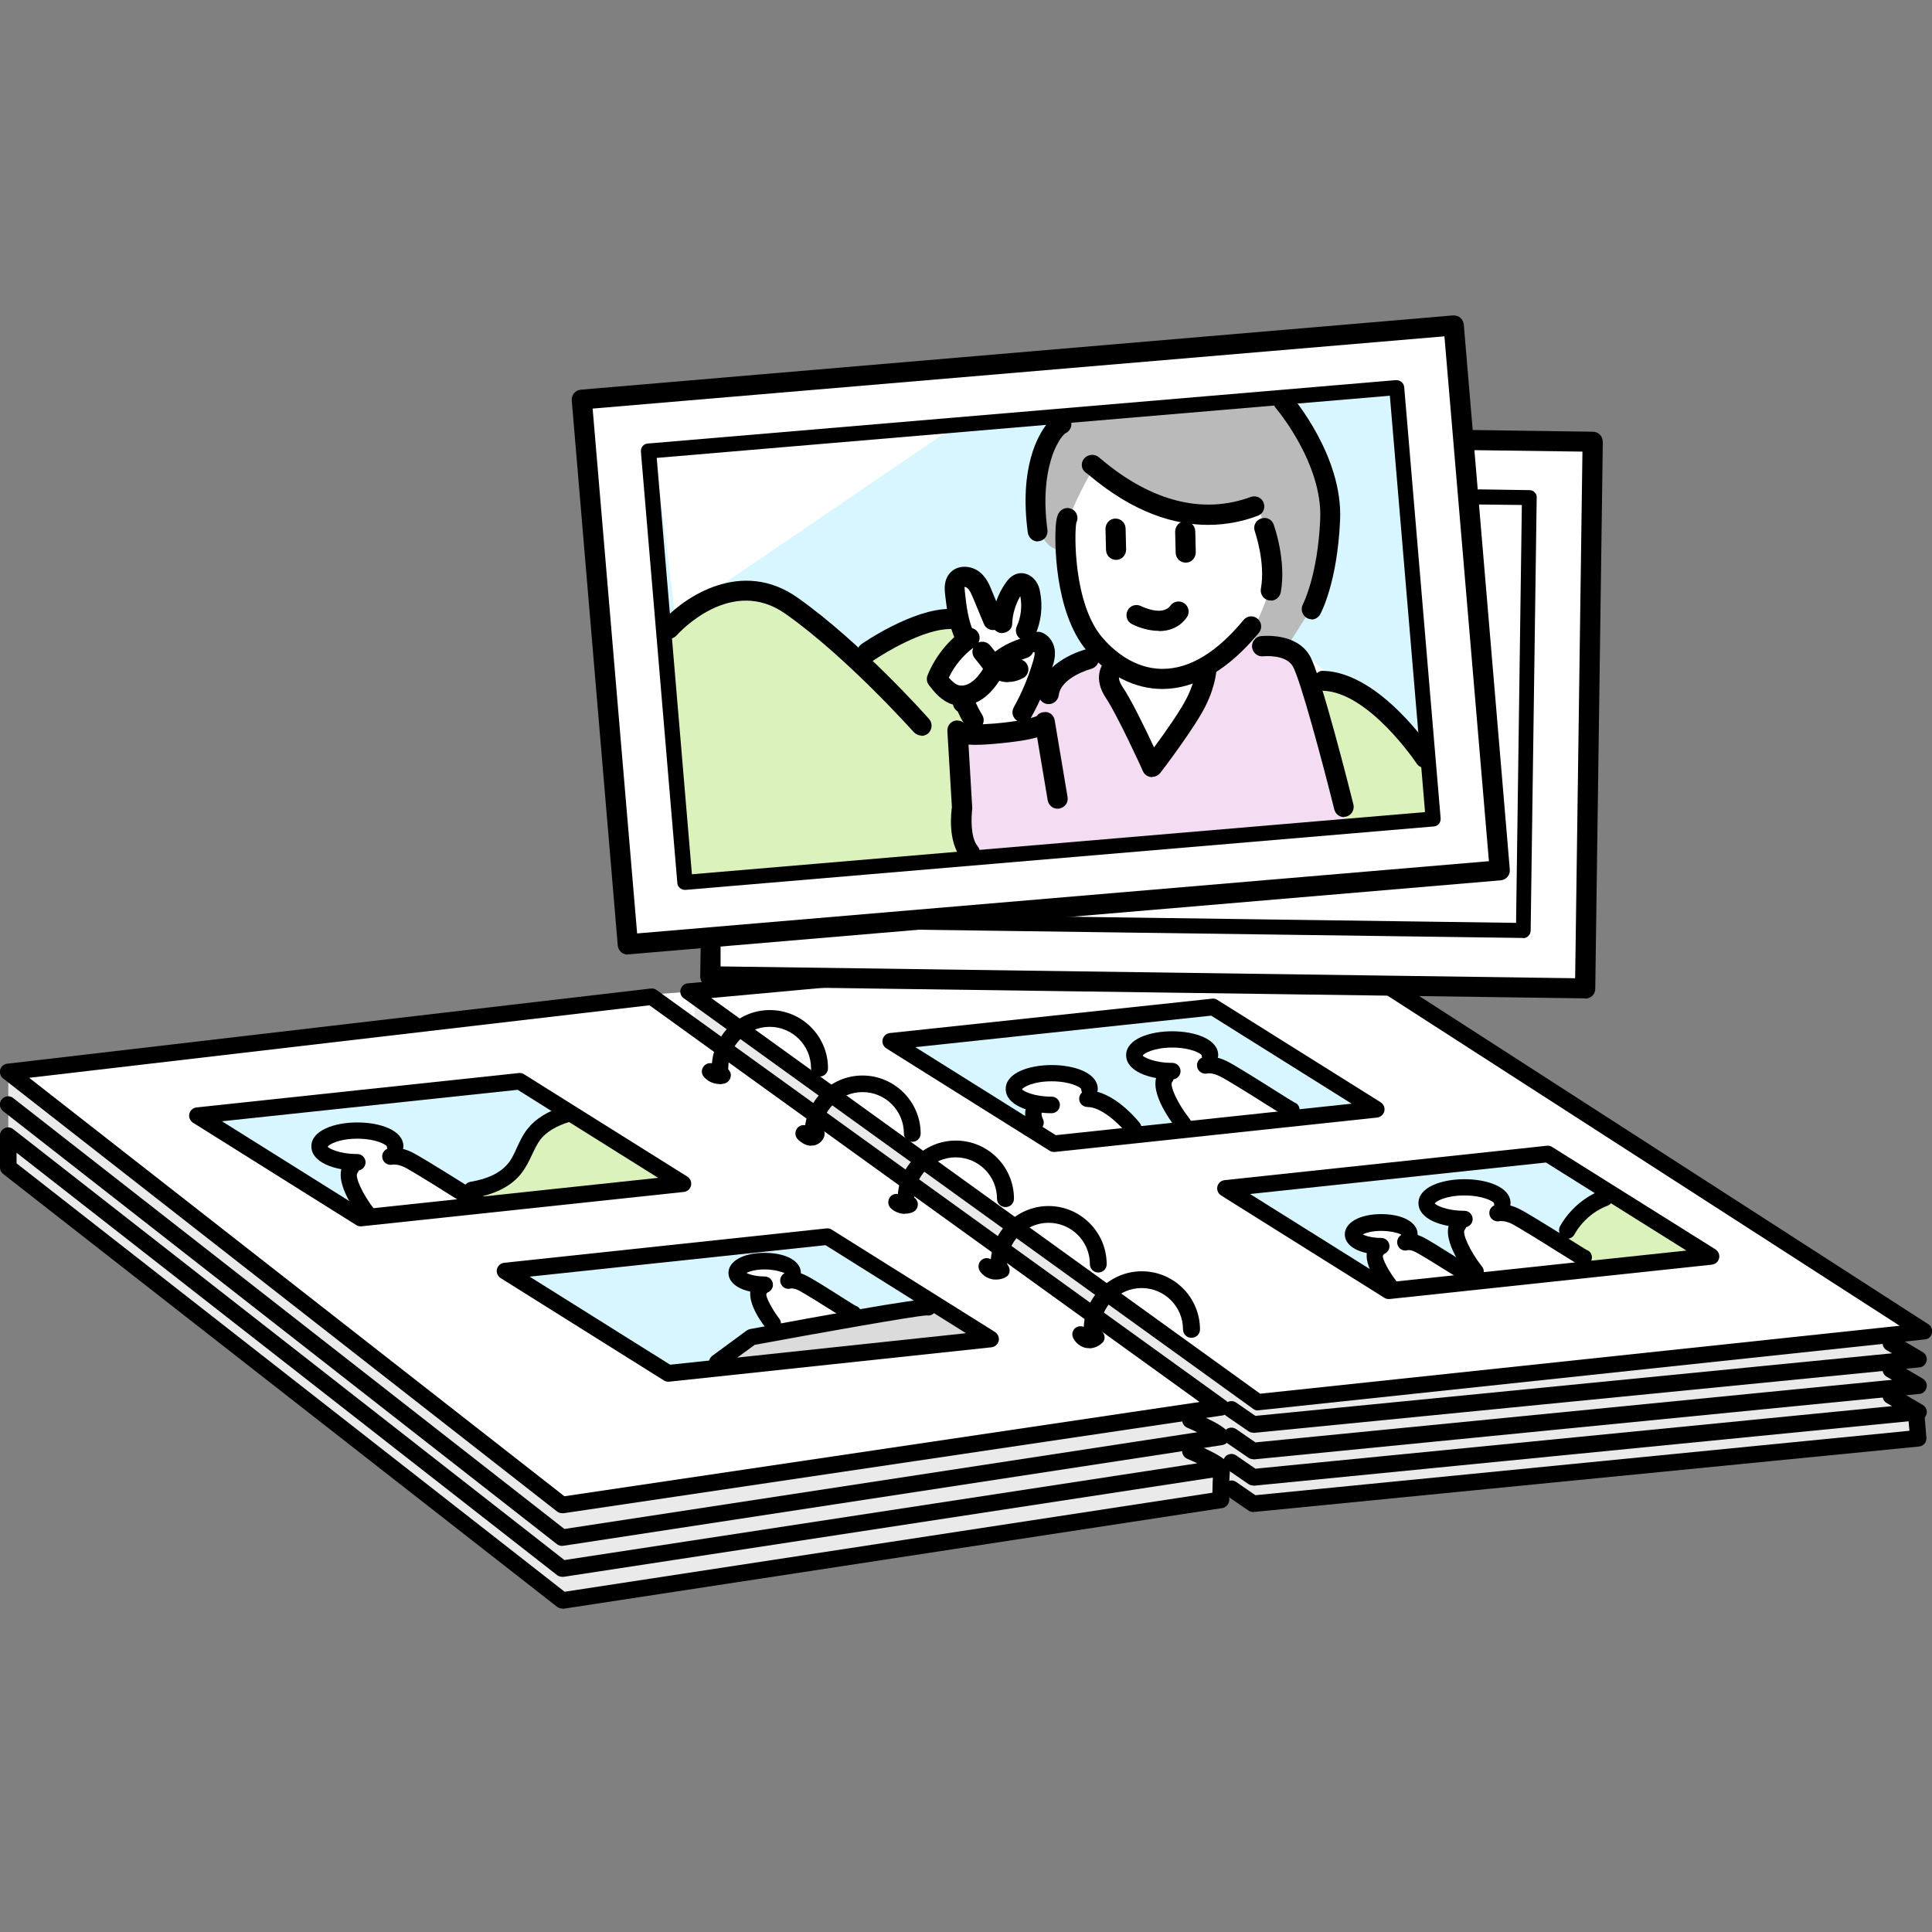 <svg width="98" height="98" viewBox="0 0 98 98" fill="none" xmlns="http://www.w3.org/2000/svg">
<rect x="0" y="0" width="98" height="98" fill="#808080" stroke="none"/>
<g clip-path="url(#clip0_3176_25724)">
<path d="M28.744 81.539L0.303 59.263L0.649 54.545L33.193 50.436L35.46 50.268L66.43 47.378L97.232 67.564L96.015 67.911L96.97 68.877L96.183 69.308L97.064 70.275L96.183 70.527L97.232 71.757L97.148 73.333L63.639 76.38L62.159 75.508L61.896 76.296L28.744 81.539Z" fill="white"/>
<path d="M66 56.73C66.126 56.688 69.411 56.257 69.411 56.257L61.55 50.898L45.703 52.926L52.357 57.382V56.089C52.357 56.089 51.318 55.27 51.622 54.839C51.926 54.408 53.217 54.534 53.994 54.408C54.771 54.282 55.337 55.406 55.337 55.406C55.337 55.406 56.46 56.226 56.586 56.31C56.712 56.394 57.971 57.476 57.971 57.476L60.259 57.045C60.259 57.045 59.567 56.005 59.399 55.574C59.231 55.144 59.315 54.366 59.315 54.366C59.315 54.366 58.276 54.24 57.929 53.757C57.583 53.273 57.583 52.979 58.664 52.716C59.745 52.454 61.256 52.716 61.256 53.021C61.256 53.326 61.519 53.925 61.519 53.925L65.192 56.005L66.01 56.741L66 56.73Z" fill="#D7F6FF"/>
<path d="M70.147 65.294L62.549 60.324L78.48 58.506L81.46 60.629C81.46 60.629 80.6 60.849 80.212 61.364C79.823 61.879 79.519 63.045 79.519 63.045L76.58 61.364C76.58 61.364 76.108 60.282 75.625 60.198C75.142 60.114 73.852 59.893 73.337 60.156C72.823 60.419 72.257 60.713 72.435 61.059C72.613 61.406 73.988 61.837 73.988 61.837L73.904 62.835L74.251 64.222L71.658 63.182C71.658 63.182 71.616 61.974 70.882 61.837C70.147 61.7 68.94 61.879 68.856 62.268C68.772 62.657 69.717 63.308 69.717 63.308L70.147 65.294Z" fill="#D7F6FF"/>
<path d="M28.587 56.404C28.587 56.404 27.947 56.657 27.328 57.298C26.709 57.939 26.593 58.695 26.048 59.273C25.502 59.851 23.781 60.492 23.781 60.492C23.781 60.492 20.958 58.863 20.905 58.863C20.853 58.863 20.286 58.38 19.94 57.97C19.593 57.56 18.565 57.277 18.24 57.235C17.914 57.193 17.316 57.161 16.865 57.466C16.414 57.77 16.193 58.264 16.518 58.527C16.844 58.79 17.799 59.032 17.799 59.032C17.799 59.032 18.009 60.135 18.03 60.229C18.051 60.324 18.208 61.543 18.208 61.543L10.925 57.066C10.925 57.066 10.746 56.583 11.229 56.468C11.712 56.352 26.499 54.86 26.499 54.86L28.587 56.394V56.404Z" fill="#D7F6FF"/>
<path d="M47.195 66.166L42 62.583L26.342 64.59L33.583 69.35L36.553 69.266L37.949 67.995L39.303 67.343C39.303 67.343 38.558 66.072 38.558 65.725C38.558 65.378 37.991 65.242 37.907 65.116C37.823 64.99 37.34 64.506 37.729 64.107C38.117 63.708 39.208 63.76 39.733 63.981C40.258 64.201 39.995 64.937 39.995 64.937L41.475 65.725L43.48 66.818L47.184 66.166H47.195Z" fill="#D7F6FF"/>
<path d="M81.774 60.671C81.68 60.671 80.221 61.501 79.917 61.858C79.612 62.215 79.602 63.087 79.518 63.035C79.434 62.983 80.651 64.023 80.557 64.086C80.462 64.149 86.056 63.508 86.056 63.508L82.971 60.912L81.785 60.671H81.774Z" fill="#DBF2BD"/>
<path d="M29.006 56.342C29.006 56.342 27.915 56.289 27.327 57.298C26.739 58.306 26.435 59.221 25.816 59.704C25.197 60.187 23.717 60.229 23.717 60.229C23.717 60.229 23.843 61.144 24.462 61.186C25.081 61.228 34.411 59.967 34.411 59.967L29.006 56.342Z" fill="#DBF2BD"/>
<path d="M47.194 66.166C47.194 66.166 38.431 67.753 38.337 67.816C38.242 67.879 36.815 68.961 36.815 68.961C36.815 68.961 36.783 69.455 37.214 69.361C37.644 69.266 49.724 67.774 49.724 67.774L47.194 66.156V66.166Z" fill="#DBDBDB"/>
<path d="M0.42 54.377V59.242L28.42 81.193C28.42 81.193 61.625 76.328 61.478 76.328C61.331 76.328 61.867 75.35 61.867 75.35L63.619 76.328L97.36 73.07L97.161 71.809L96.384 70.737L97.014 70.538L96.426 69.371L97.056 69.077L96.332 68.247L97.161 67.659L64.008 71.116L35.231 50.278V51.834L61.436 71.158L60.754 71.694L28.472 76.075L0.42 54.377Z" fill="#EAEAEA"/>
<path d="M28.524 76.758C28.43 76.758 28.335 76.727 28.262 76.674L0.157 54.702C0.021 54.597 -0.032 54.419 0.01 54.261C0.052 54.093 0.199 53.977 0.367 53.956L33.006 50.142C33.111 50.131 33.216 50.152 33.3 50.215L62.181 71.042C62.318 71.137 62.38 71.315 62.349 71.483C62.318 71.651 62.171 71.778 62.003 71.799L28.587 76.758C28.587 76.758 28.545 76.758 28.524 76.758ZM1.479 54.671L28.629 75.897L60.848 71.116L32.943 50.993L1.49 54.671H1.479Z" fill="black"/>
<path d="M28.524 78.418C28.43 78.418 28.335 78.387 28.262 78.335L0.157 56.362C-0.022 56.215 -0.064 55.953 0.083 55.774C0.23 55.585 0.493 55.553 0.671 55.7L28.629 77.557L60.732 72.65C60.565 72.566 60.386 72.492 60.218 72.418C60.008 72.324 59.903 72.082 59.998 71.862C60.092 71.651 60.334 71.546 60.554 71.641C62.223 72.356 62.296 72.618 62.338 72.776C62.37 72.891 62.349 73.017 62.286 73.112C62.223 73.217 62.118 73.28 62.002 73.301L28.587 78.408C28.587 78.408 28.545 78.408 28.524 78.408V78.418Z" fill="black"/>
<path d="M28.524 79.984C28.43 79.984 28.335 79.953 28.262 79.9L0.157 57.939C-0.022 57.792 -0.064 57.529 0.083 57.35C0.23 57.161 0.493 57.13 0.671 57.277L28.629 79.133L60.732 74.226C60.565 74.142 60.386 74.068 60.218 73.995C60.008 73.9 59.903 73.659 59.998 73.438C60.092 73.228 60.334 73.123 60.554 73.217C62.223 73.932 62.296 74.194 62.338 74.352C62.37 74.468 62.349 74.594 62.286 74.688C62.223 74.793 62.118 74.856 62.002 74.877L28.587 79.984C28.587 79.984 28.545 79.984 28.524 79.984Z" fill="black"/>
<path d="M28.525 81.592C28.43 81.592 28.336 81.56 28.262 81.508L0.157 59.546C0.052 59.462 0 59.347 0 59.21V57.77C0 57.539 0.189 57.35 0.42 57.35C0.651 57.35 0.84 57.539 0.84 57.77V59.011L28.64 80.741L61.499 75.718C61.499 75.392 61.52 74.972 61.541 74.604C61.562 74.373 61.772 74.215 61.992 74.215C62.223 74.226 62.402 74.436 62.381 74.667C62.349 75.193 62.328 75.844 62.349 75.981C62.37 76.096 62.349 76.222 62.276 76.317C62.213 76.412 62.108 76.485 62.003 76.496L28.588 81.602C28.588 81.602 28.546 81.602 28.525 81.602V81.592Z" fill="black"/>
<path d="M63.806 71.546C63.722 71.546 63.628 71.515 63.565 71.462L34.684 50.636C34.537 50.531 34.474 50.352 34.526 50.184C34.579 50.016 34.715 49.89 34.893 49.879L66.357 47C66.451 47 66.546 47.011 66.619 47.063L97.82 67.175C97.967 67.27 98.04 67.448 97.998 67.627C97.956 67.806 97.809 67.932 97.631 67.942L63.848 71.536C63.848 71.536 63.817 71.536 63.806 71.536V71.546ZM36.079 50.625L63.922 70.695L96.361 67.249L66.283 47.862L36.079 50.625Z" fill="black"/>
<path d="M53.46 58.432C53.376 58.432 53.303 58.411 53.24 58.37L44.959 53.179C44.813 53.084 44.729 52.905 44.771 52.727C44.813 52.548 44.959 52.422 45.138 52.401L61.489 50.657C61.573 50.646 61.678 50.667 61.751 50.72L70.031 55.911C70.178 56.005 70.262 56.184 70.22 56.362C70.178 56.541 70.031 56.667 69.853 56.688L53.502 58.432C53.502 58.432 53.471 58.432 53.46 58.432ZM46.429 53.116L53.555 57.581L68.562 55.984L61.436 51.518L46.439 53.116H46.429Z" fill="black"/>
<path d="M18.292 62.205C18.208 62.205 18.135 62.184 18.072 62.142L9.792 56.951C9.645 56.856 9.561 56.678 9.603 56.499C9.645 56.321 9.792 56.194 9.97 56.173L26.321 54.429C26.415 54.419 26.51 54.44 26.583 54.492L34.864 59.683C35.01 59.778 35.094 59.956 35.052 60.135C35.01 60.313 34.864 60.44 34.685 60.461L18.334 62.205C18.334 62.205 18.303 62.205 18.292 62.205ZM11.261 56.877L18.387 61.343L33.384 59.746L26.258 55.28L11.25 56.877H11.261Z" fill="black"/>
<path d="M70.441 65.893C70.357 65.893 70.283 65.872 70.22 65.83L61.94 60.639C61.793 60.545 61.709 60.366 61.751 60.187C61.793 60.009 61.94 59.883 62.118 59.862L78.469 58.117C78.564 58.107 78.658 58.128 78.731 58.18L87.012 63.371C87.159 63.466 87.243 63.645 87.201 63.823C87.159 64.002 87.012 64.128 86.834 64.149L70.483 65.893C70.483 65.893 70.451 65.893 70.441 65.893ZM63.409 60.566L70.535 65.031L85.543 63.434L78.417 58.968L63.409 60.566Z" fill="black"/>
<path d="M53.354 56.468C52.189 56.468 51.014 56.047 51.014 55.238C51.014 53.62 55.684 53.62 55.684 55.238C55.684 55.469 55.495 55.658 55.264 55.658C55.033 55.658 54.844 55.469 54.844 55.238C54.802 55.144 54.278 54.849 53.343 54.849C52.41 54.849 51.895 55.144 51.843 55.259C51.895 55.333 52.41 55.627 53.343 55.627C53.574 55.627 53.763 55.816 53.763 56.047C53.763 56.278 53.574 56.468 53.343 56.468H53.354Z" fill="black"/>
<path d="M59.463 54.755C58.298 54.755 57.123 54.334 57.123 53.525C57.123 51.907 61.793 51.907 61.793 53.525C61.793 53.757 61.604 53.946 61.373 53.946C61.142 53.946 60.954 53.757 60.954 53.525C60.912 53.431 60.387 53.137 59.463 53.137C58.54 53.137 58.015 53.431 57.963 53.546C58.015 53.62 58.529 53.914 59.463 53.914C59.694 53.914 59.883 54.103 59.883 54.334C59.883 54.566 59.694 54.755 59.463 54.755Z" fill="black"/>
<path d="M60.009 57.413C59.883 57.413 59.757 57.361 59.684 57.256C59.317 56.793 58.162 55.196 58.792 54.377C58.928 54.198 59.201 54.156 59.38 54.303C59.569 54.44 59.6 54.702 59.453 54.891C59.327 55.059 59.705 55.942 60.335 56.741C60.482 56.919 60.45 57.182 60.261 57.329C60.188 57.392 60.093 57.424 59.999 57.424L60.009 57.413Z" fill="black"/>
<path d="M65.478 56.72C65.478 56.72 65.383 56.72 65.341 56.699C65.257 56.667 65.215 56.646 64.25 56.037C63.421 55.511 62.161 54.723 61.836 54.576C61.458 54.398 61.259 54.45 61.248 54.45C61.028 54.503 60.797 54.377 60.734 54.156C60.671 53.935 60.786 53.715 60.996 53.641C61.08 53.609 61.521 53.494 62.193 53.809C62.529 53.967 63.526 54.587 64.691 55.322C65.173 55.627 65.561 55.869 65.656 55.921C65.876 55.995 65.971 56.226 65.897 56.447C65.845 56.625 65.666 56.73 65.488 56.73L65.478 56.72Z" fill="black"/>
<path d="M18.133 59.378C16.968 59.378 15.793 58.958 15.793 58.149C15.793 56.531 20.463 56.531 20.463 58.149C20.463 58.38 20.274 58.569 20.043 58.569C19.812 58.569 19.624 58.38 19.624 58.149C19.582 58.054 19.057 57.76 18.123 57.76C17.189 57.76 16.674 58.054 16.622 58.17C16.674 58.243 17.189 58.538 18.123 58.538C18.354 58.538 18.543 58.727 18.543 58.958C18.543 59.189 18.354 59.378 18.123 59.378H18.133Z" fill="black"/>
<path d="M18.679 62.037C18.553 62.037 18.427 61.984 18.354 61.879C17.986 61.417 16.843 59.82 17.462 59C17.598 58.821 17.86 58.779 18.049 58.926C18.228 59.063 18.27 59.326 18.123 59.515C17.997 59.683 18.375 60.566 19.004 61.364C19.151 61.543 19.12 61.806 18.931 61.953C18.858 62.016 18.763 62.047 18.669 62.047L18.679 62.037Z" fill="black"/>
<path d="M24.148 61.343C24.148 61.343 24.053 61.343 24.011 61.322C23.927 61.291 23.885 61.27 22.909 60.66C22.08 60.135 20.821 59.357 20.506 59.2C20.139 59.032 19.929 59.074 19.918 59.074C19.698 59.126 19.467 59 19.404 58.779C19.341 58.559 19.456 58.338 19.666 58.264C19.75 58.233 20.191 58.117 20.863 58.433C21.198 58.59 22.195 59.21 23.36 59.935C23.854 60.24 24.242 60.492 24.326 60.534C24.546 60.608 24.641 60.839 24.567 61.059C24.515 61.238 24.336 61.343 24.158 61.343H24.148Z" fill="black"/>
<path d="M74.291 62.257C73.127 62.257 71.951 61.837 71.951 61.028C71.951 59.41 76.621 59.41 76.621 61.028C76.621 61.259 76.432 61.448 76.202 61.448C75.971 61.448 75.782 61.259 75.782 61.028C75.74 60.933 75.215 60.639 74.281 60.639C73.347 60.639 72.833 60.933 72.78 61.049C72.833 61.123 73.347 61.417 74.281 61.417C74.512 61.417 74.701 61.606 74.701 61.837C74.701 62.068 74.512 62.257 74.281 62.257H74.291Z" fill="black"/>
<path d="M74.847 64.916C74.721 64.916 74.595 64.863 74.522 64.758C74.154 64.296 73 62.699 73.63 61.879C73.766 61.7 74.039 61.658 74.218 61.806C74.406 61.942 74.438 62.205 74.291 62.394C74.165 62.562 74.543 63.445 75.172 64.243C75.32 64.422 75.288 64.685 75.099 64.832C75.026 64.895 74.931 64.926 74.837 64.926L74.847 64.916Z" fill="black"/>
<path d="M80.306 64.212C80.306 64.212 80.211 64.212 80.169 64.191C80.085 64.159 80.043 64.138 79.067 63.529C78.238 63.004 76.979 62.226 76.664 62.068C76.297 61.9 76.087 61.942 76.076 61.942C75.856 61.995 75.625 61.869 75.562 61.648C75.499 61.427 75.615 61.207 75.825 61.133C75.908 61.102 76.349 60.986 77.021 61.301C77.357 61.459 78.354 62.079 79.519 62.804C80.012 63.108 80.4 63.361 80.484 63.403C80.704 63.476 80.799 63.708 80.725 63.928C80.673 64.107 80.495 64.212 80.316 64.212H80.306Z" fill="black"/>
<path d="M70.062 63.634C68.971 63.634 68.215 63.214 68.215 62.615C68.215 62.016 68.971 61.585 70.062 61.585C71.153 61.585 71.909 62.005 71.909 62.615C71.909 62.846 71.72 63.035 71.489 63.035C71.258 63.035 71.069 62.846 71.069 62.615C71.027 62.594 70.65 62.436 70.062 62.436C69.611 62.436 69.285 62.531 69.128 62.615C69.285 62.699 69.611 62.793 70.062 62.793C70.293 62.793 70.482 62.983 70.482 63.214C70.482 63.445 70.293 63.634 70.062 63.634Z" fill="black"/>
<path d="M70.471 65.609C70.345 65.609 70.219 65.557 70.146 65.452C69.778 64.99 68.981 63.834 69.484 63.182C69.621 63.004 69.894 62.961 70.072 63.108C70.261 63.245 70.293 63.508 70.146 63.697C70.114 63.844 70.429 64.464 70.796 64.937C70.943 65.116 70.912 65.378 70.723 65.525C70.649 65.588 70.555 65.62 70.46 65.62L70.471 65.609Z" fill="black"/>
<path d="M74.542 65.094C74.542 65.094 74.448 65.094 74.406 65.073C74.332 65.052 74.322 65.042 73.535 64.559C72.926 64.18 72.003 63.602 71.772 63.497C71.541 63.382 71.404 63.413 71.404 63.413C71.184 63.487 70.964 63.361 70.89 63.14C70.817 62.919 70.943 62.678 71.163 62.604C71.226 62.583 71.593 62.478 72.129 62.73C72.391 62.846 73.084 63.287 73.976 63.844C74.343 64.075 74.637 64.254 74.71 64.296C74.931 64.37 75.025 64.59 74.952 64.811C74.899 64.99 74.721 65.094 74.532 65.094H74.542Z" fill="black"/>
<path d="M57.469 57.634C57.343 57.634 57.227 57.581 57.144 57.476C56.85 57.109 55.916 56.152 55.16 56.152C54.929 56.152 54.74 55.963 54.74 55.732C54.74 55.501 54.929 55.312 55.16 55.312C56.461 55.312 57.668 56.783 57.805 56.951C57.952 57.13 57.92 57.392 57.742 57.539C57.668 57.602 57.574 57.634 57.479 57.634H57.469Z" fill="black"/>
<path d="M52.536 57.371C52.389 57.371 52.242 57.287 52.168 57.151C51.874 56.604 52.032 56.058 52.168 55.816C52.284 55.616 52.546 55.553 52.746 55.669C52.945 55.785 53.008 56.037 52.892 56.236C52.882 56.268 52.767 56.499 52.892 56.741C53.008 56.94 52.924 57.203 52.725 57.308C52.662 57.34 52.588 57.361 52.525 57.361L52.536 57.371Z" fill="black"/>
<path d="M23.928 60.776C23.728 60.776 23.55 60.629 23.518 60.429C23.477 60.198 23.634 59.988 23.865 59.946C24.767 59.799 25.408 59.473 25.785 59C25.964 58.779 26.09 58.506 26.216 58.222C26.363 57.907 26.509 57.581 26.74 57.287C27.15 56.751 27.8 56.352 28.671 56.089C28.892 56.016 29.123 56.152 29.196 56.373C29.259 56.594 29.133 56.825 28.913 56.898C28.22 57.109 27.716 57.413 27.412 57.802C27.244 58.023 27.118 58.296 26.982 58.58C26.835 58.895 26.677 59.221 26.447 59.515C25.943 60.166 25.114 60.587 24.001 60.776C23.98 60.776 23.959 60.776 23.928 60.776Z" fill="black"/>
<path d="M33.898 70.086C33.814 70.086 33.74 70.065 33.677 70.023L25.397 64.832C25.25 64.737 25.166 64.559 25.208 64.38C25.25 64.201 25.397 64.075 25.575 64.054L41.926 62.31C42.021 62.299 42.115 62.321 42.189 62.373L50.469 67.564C50.616 67.659 50.7 67.837 50.658 68.016C50.616 68.194 50.469 68.32 50.291 68.341L33.94 70.086C33.94 70.086 33.908 70.086 33.898 70.086ZM26.866 64.758L33.992 69.224L49 67.627L41.874 63.161L26.866 64.758Z" fill="black"/>
<path d="M38.788 65.588C37.707 65.588 36.951 65.168 36.951 64.569C36.951 63.97 37.707 63.55 38.788 63.55C39.869 63.55 40.624 63.97 40.624 64.569C40.624 64.8 40.435 64.99 40.205 64.99C39.974 64.99 39.785 64.8 39.785 64.569C39.743 64.559 39.365 64.391 38.788 64.391C38.347 64.391 38.022 64.485 37.864 64.569C38.022 64.653 38.347 64.748 38.788 64.748C39.019 64.748 39.208 64.937 39.208 65.168C39.208 65.399 39.019 65.588 38.788 65.588Z" fill="black"/>
<path d="M39.197 67.553C39.071 67.553 38.945 67.501 38.872 67.396C38.505 66.933 37.717 65.778 38.211 65.126C38.347 64.947 38.62 64.905 38.798 65.052C38.987 65.189 39.019 65.452 38.872 65.641C38.84 65.788 39.155 66.397 39.522 66.881C39.669 67.059 39.638 67.322 39.449 67.469C39.376 67.532 39.281 67.564 39.187 67.564L39.197 67.553Z" fill="black"/>
<path d="M43.247 67.038C43.247 67.038 43.153 67.038 43.1 67.017C43.027 66.996 43.027 66.996 42.271 66.524C41.694 66.156 40.718 65.557 40.487 65.441C40.256 65.336 40.12 65.357 40.12 65.357C39.9 65.431 39.669 65.305 39.595 65.084C39.522 64.863 39.648 64.622 39.868 64.548C39.942 64.527 40.298 64.422 40.834 64.674C41.096 64.79 41.841 65.252 42.712 65.809C43.059 66.03 43.342 66.208 43.415 66.24C43.636 66.314 43.73 66.545 43.657 66.765C43.594 66.944 43.426 67.038 43.247 67.038Z" fill="black"/>
<path d="M79.497 62.825C79.424 62.825 79.361 62.804 79.298 62.772C79.098 62.657 79.025 62.404 79.13 62.205C79.591 61.375 80.368 60.702 81.25 60.366C81.47 60.282 81.712 60.398 81.795 60.608C81.879 60.818 81.764 61.07 81.554 61.154C80.851 61.417 80.232 61.953 79.864 62.615C79.791 62.751 79.644 62.835 79.497 62.835V62.825Z" fill="black"/>
<path d="M36.375 69.529C36.249 69.529 36.123 69.466 36.039 69.361C35.903 69.172 35.945 68.909 36.133 68.772L37.876 67.49C37.876 67.49 37.981 67.427 38.044 67.417C46.996 65.757 47.132 65.851 47.31 65.967C47.499 66.093 47.552 66.356 47.426 66.545C47.331 66.692 47.163 66.755 47.006 66.723C46.429 66.744 41.423 67.637 38.285 68.215L36.616 69.434C36.543 69.487 36.459 69.518 36.364 69.518L36.375 69.529Z" fill="black"/>
<path d="M41.559 54.608C41.328 54.608 41.139 54.419 41.139 54.187C41.139 53.021 40.194 52.086 39.04 52.086C37.886 52.086 36.941 53.032 36.941 54.187C36.941 54.419 36.752 54.608 36.521 54.608C36.291 54.608 36.102 54.419 36.102 54.187C36.102 52.559 37.424 51.235 39.051 51.235C40.677 51.235 42 52.559 42 54.187C42 54.419 41.811 54.608 41.58 54.608H41.559Z" fill="black"/>
<path d="M46.27 57.918C46.039 57.918 45.85 57.728 45.85 57.497C45.85 56.331 44.906 55.396 43.751 55.396C42.597 55.396 41.652 56.342 41.652 57.497C41.652 57.728 41.463 57.918 41.232 57.918C41.001 57.918 40.812 57.728 40.812 57.497C40.812 55.869 42.135 54.555 43.751 54.555C45.367 54.555 46.7 55.879 46.7 57.497C46.7 57.728 46.511 57.918 46.28 57.918H46.27Z" fill="black"/>
<path d="M50.992 61.228C50.761 61.228 50.573 61.038 50.573 60.807C50.573 59.641 49.628 58.706 48.474 58.706C47.319 58.706 46.375 59.651 46.375 60.807C46.375 61.038 46.186 61.228 45.955 61.228C45.724 61.228 45.535 61.038 45.535 60.807C45.535 59.179 46.858 57.855 48.484 57.855C50.111 57.855 51.433 59.179 51.433 60.807C51.433 61.038 51.244 61.228 51.013 61.228H50.992Z" fill="black"/>
<path d="M55.705 64.548C55.474 64.548 55.285 64.359 55.285 64.128C55.285 62.961 54.341 62.026 53.187 62.026C52.032 62.026 51.088 62.972 51.088 64.128C51.088 64.359 50.899 64.548 50.668 64.548C50.437 64.548 50.248 64.359 50.248 64.128C50.248 62.499 51.57 61.175 53.187 61.175C54.803 61.175 56.136 62.499 56.136 64.128C56.136 64.359 55.947 64.548 55.716 64.548H55.705Z" fill="black"/>
<path d="M60.428 67.858C60.197 67.858 60.008 67.669 60.008 67.438C60.008 66.271 59.064 65.336 57.909 65.336C56.755 65.336 55.81 66.282 55.81 67.438C55.81 67.669 55.621 67.858 55.391 67.858C55.16 67.858 54.971 67.669 54.971 67.438C54.971 65.809 56.293 64.485 57.92 64.485C59.546 64.485 60.869 65.809 60.869 67.438C60.869 67.669 60.68 67.858 60.449 67.858H60.428Z" fill="black"/>
<path d="M36.489 54.986C36.185 54.986 35.891 54.849 35.692 54.608C35.545 54.429 35.576 54.166 35.765 54.019C35.944 53.872 36.206 53.904 36.353 54.093C36.395 54.135 36.479 54.166 36.532 54.145C36.762 54.082 36.983 54.208 37.056 54.429C37.119 54.65 36.993 54.881 36.773 54.954C36.678 54.975 36.594 54.996 36.5 54.996L36.489 54.986Z" fill="black"/>
<path d="M41.14 58.117C40.825 58.117 40.583 57.897 40.478 57.802C40.311 57.645 40.3 57.382 40.458 57.203C40.615 57.035 40.877 57.025 41.056 57.182C41.077 57.203 41.087 57.214 41.108 57.224C41.224 57.109 41.392 57.066 41.559 57.119C41.78 57.203 41.885 57.445 41.801 57.666C41.717 57.897 41.496 58.075 41.255 58.107C41.224 58.107 41.192 58.107 41.15 58.107L41.14 58.117Z" fill="black"/>
<path d="M45.903 61.574C45.64 61.574 45.368 61.469 45.179 61.28C45.011 61.112 45.021 60.849 45.179 60.681C45.347 60.513 45.609 60.524 45.777 60.681C45.819 60.723 45.913 60.744 45.966 60.713C46.176 60.618 46.428 60.713 46.522 60.923C46.617 61.133 46.522 61.385 46.312 61.48C46.186 61.543 46.039 61.564 45.903 61.564V61.574Z" fill="black"/>
<path d="M50.521 64.905C50.448 64.905 50.374 64.905 50.301 64.884C50.039 64.821 49.818 64.664 49.692 64.454C49.577 64.254 49.64 63.991 49.839 63.876C50.039 63.76 50.291 63.823 50.416 64.023C50.416 64.044 50.458 64.065 50.5 64.065C50.689 63.939 51.004 63.991 51.13 64.18C51.256 64.37 51.245 64.632 51.057 64.758C50.91 64.853 50.731 64.905 50.542 64.905H50.521Z" fill="black"/>
<path d="M55.265 68.383C55.265 68.383 55.181 68.383 55.139 68.383C54.835 68.341 54.572 68.142 54.436 67.869C54.331 67.659 54.425 67.406 54.625 67.312C54.835 67.217 55.087 67.301 55.181 67.501C55.191 67.522 55.223 67.543 55.244 67.553C55.401 67.385 55.706 67.354 55.874 67.511C56.042 67.669 56.094 67.921 55.937 68.089C55.758 68.278 55.506 68.394 55.244 68.394L55.265 68.383Z" fill="black"/>
<path d="M63.566 72.671C63.482 72.671 63.398 72.65 63.325 72.597L62.222 71.841C62.034 71.715 61.981 71.452 62.118 71.252C62.243 71.063 62.516 71.01 62.705 71.147L63.681 71.82L95.974 68.646L95.701 68.489C95.501 68.373 95.428 68.11 95.554 67.911C95.669 67.711 95.932 67.637 96.131 67.763L97.527 68.583C97.684 68.678 97.768 68.856 97.726 69.035C97.684 69.214 97.537 69.35 97.359 69.361L63.618 72.681C63.618 72.681 63.587 72.681 63.576 72.681L63.566 72.671Z" fill="black"/>
<path d="M63.566 74.016C63.482 74.016 63.398 73.995 63.325 73.942L62.222 73.186C62.034 73.059 61.981 72.797 62.118 72.597C62.243 72.408 62.506 72.356 62.705 72.492L63.681 73.165L95.974 69.991L95.701 69.834C95.501 69.718 95.428 69.455 95.554 69.256C95.669 69.056 95.932 68.983 96.131 69.109L97.527 69.928C97.684 70.023 97.768 70.201 97.726 70.38C97.684 70.559 97.537 70.695 97.359 70.706L63.618 74.026C63.618 74.026 63.587 74.026 63.576 74.026L63.566 74.016Z" fill="black"/>
<path d="M63.566 75.35C63.482 75.35 63.398 75.329 63.325 75.277L62.222 74.52C62.034 74.394 61.981 74.131 62.118 73.932C62.243 73.743 62.516 73.69 62.705 73.827L63.681 74.499L95.974 71.326L95.701 71.168C95.501 71.052 95.428 70.79 95.554 70.59C95.669 70.391 95.932 70.317 96.131 70.443L97.527 71.263C97.684 71.357 97.768 71.536 97.726 71.715C97.684 71.893 97.537 72.03 97.359 72.04L63.618 75.361C63.618 75.361 63.587 75.361 63.576 75.361L63.566 75.35Z" fill="black"/>
<path d="M63.566 76.695C63.482 76.695 63.398 76.674 63.325 76.622L62.222 75.865C62.034 75.739 61.981 75.476 62.118 75.277C62.243 75.088 62.516 75.035 62.705 75.172L63.681 75.844L96.855 72.576L96.803 71.977C96.782 71.746 96.95 71.546 97.181 71.525C97.432 71.525 97.611 71.672 97.632 71.904L97.716 72.923C97.737 73.154 97.569 73.354 97.338 73.375L63.597 76.695C63.597 76.695 63.566 76.695 63.555 76.695H63.566Z" fill="black"/>
<path d="M31.871 47.884L29.754 20.061L73.943 16.613L74.288 22.27L80.817 22.538L80.205 50.349L36.016 49.825L36.105 47.706L31.871 47.884Z" fill="white"/>
<path d="M72.31 38.333C72.31 38.333 69.135 34.834 68.012 34.464C66.89 34.094 65.895 32.613 65.411 32.613C64.926 32.613 62.707 32.459 62.12 32.715C61.534 32.97 56.981 33.941 56.394 33.826C55.808 33.711 54.43 33.877 54.226 33.979C54.022 34.081 48.283 31.808 48.283 31.808C48.283 31.808 46.906 32.025 46.536 32.127C46.166 32.23 43.73 33.609 43.73 33.609C43.73 33.609 40.657 30.48 38.91 30.263C37.163 30.046 35.466 30.684 35.301 30.799C35.135 30.914 33.821 32.127 33.821 32.127L33.184 22.895L70.933 19.767L72.31 38.346V38.333Z" fill="#D7F6FF"/>
<path d="M52.033 36.737C52.033 36.737 52.301 35.013 52.569 34.158C52.837 33.302 53.015 32.676 52.722 32.562C52.429 32.447 52.161 31.502 52.224 31.131C52.288 30.761 52.352 29.88 52.008 29.88C51.663 29.88 51.217 29.905 51.051 30.467C50.885 31.029 50.465 31.055 50.197 30.493C49.929 29.931 49.291 29.063 49.087 29.216C48.883 29.369 48.666 29.931 48.845 30.57C49.023 31.208 49.087 32.906 49.087 32.906C49.087 32.906 48.233 33.098 48.08 33.404C47.927 33.711 47.366 33.941 47.837 34.515C48.309 35.09 49.164 35.6 49.164 35.6C49.164 35.6 49.508 36.264 49.483 36.392C49.457 36.52 49.406 36.928 49.585 36.954C49.763 36.98 52.02 36.711 52.02 36.711L52.033 36.737Z" fill="white"/>
<path d="M58.093 38.193C58.054 38.103 56.613 35.83 56.422 35.358C56.231 34.885 56.205 33.532 56.205 33.532C56.205 33.532 55.121 32.332 54.828 31.885C54.535 31.438 53.603 28.169 53.603 27.377C53.603 26.585 54.075 26.024 54.075 25.832C54.075 25.641 55.057 23.623 55.478 23.687C55.899 23.751 60.516 23.789 61.039 23.93C61.562 24.07 63.984 24.862 64.24 25.206C64.495 25.551 65.515 27.224 65.54 27.594C65.566 27.965 65.196 29.803 65.043 30.059C64.89 30.314 63.615 31.974 63.615 31.974C63.615 31.974 61.893 33.379 61.766 33.596C61.638 33.813 61.179 34.975 61.026 35.269C60.873 35.562 59.993 36.992 59.776 37.337C59.559 37.682 58.526 39.303 58.08 38.218L58.093 38.193Z" fill="white"/>
<path d="M53.808 27.926C53.808 27.926 52.699 27.875 52.648 26.177C52.597 24.479 54.127 21.401 54.127 21.401L65.095 20.444C65.095 20.444 66.791 22.461 67.212 24.21C67.633 25.96 67.314 28.986 67.161 29.573C67.008 30.161 65.414 32.6 65.414 32.6L63.819 32.549C63.819 32.549 63.233 31.961 63.45 31.961C63.666 31.961 64.508 29.893 64.559 29.152C64.61 28.412 63.922 25.973 63.922 25.973C63.922 25.973 59.84 26.343 58.782 25.87C57.724 25.398 55.492 23.7 55.492 23.7C55.492 23.7 54.165 25.934 54.114 26.879C54.063 27.824 53.795 27.939 53.795 27.939L53.808 27.926Z" fill="#BABABA"/>
<path d="M33.823 32.114C33.823 32.114 36.259 29.676 37.688 29.88C39.116 30.097 42.827 32.855 42.827 32.855L43.733 33.596C43.733 33.596 46.015 31.898 46.538 31.578C47.061 31.259 48.872 31.846 48.872 31.846C48.872 31.846 48.285 32.485 48.132 32.855C47.979 33.225 47.711 34.234 47.839 34.528C47.967 34.822 49.165 35.613 49.165 35.613L49.586 36.967L48.706 37.158C48.706 37.158 48.655 40.606 48.757 41.41C48.859 42.215 49.395 43.428 49.395 43.428L34.869 44.909L33.81 32.114H33.823Z" fill="#DBF2BD"/>
<path d="M72.311 38.333C72.311 38.333 69.977 35.473 68.867 34.77C67.758 34.068 66.482 34.4 66.482 34.4L68.23 42.049C68.23 42.049 72.362 41.513 72.527 41.576C72.693 41.64 72.311 38.333 72.311 38.333Z" fill="#DBF2BD"/>
<path d="M63.358 32.408C63.358 32.408 64.838 32.51 65.437 32.97C66.036 33.43 66.355 34.451 66.534 34.885C66.712 35.32 67.771 40.721 67.771 40.721L68.408 41.742L49.394 43.428C49.394 43.428 48.794 42.521 48.756 41.883C48.718 41.244 48.577 37.886 48.539 37.746C48.501 37.605 49.036 37.388 49.036 37.388C49.036 37.388 52.046 37.209 52.046 37.069V35.792C52.046 35.792 52.722 35.09 52.926 34.834C53.13 34.579 54.622 33.915 54.801 33.672C54.979 33.43 56.395 33.813 56.395 33.813C56.395 33.813 56.395 34.668 56.574 35.013C56.752 35.358 58.486 38.691 58.486 38.691C58.486 38.691 60.285 36.456 60.68 35.613C61.075 34.77 61.177 33.672 61.177 33.672L63.371 32.395L63.358 32.408Z" fill="#F4DCF3"/>
<path d="M48.527 21.555L34.244 31.285L33.211 22.742L48.527 21.555Z" fill="white"/>
<path d="M31.846 48.421C31.731 48.421 31.604 48.382 31.515 48.306C31.413 48.216 31.349 48.089 31.336 47.961L29.002 20.316C28.977 20.035 29.181 19.792 29.461 19.767L73.702 16C73.855 16 73.97 16.026 74.072 16.115C74.174 16.204 74.237 16.332 74.25 16.46L76.584 44.105C76.609 44.386 76.406 44.628 76.125 44.654L31.897 48.408C31.897 48.408 31.872 48.408 31.859 48.408L31.846 48.421ZM30.061 20.725L32.318 47.348L75.525 43.683L73.268 17.06L30.061 20.725Z" fill="black"/>
<path d="M34.74 45.139C34.549 45.139 34.37 44.986 34.358 44.794L32.509 22.908C32.496 22.691 32.649 22.512 32.853 22.499L70.806 19.282C70.908 19.282 71.01 19.307 71.087 19.371C71.163 19.435 71.214 19.524 71.227 19.626L73.076 41.513C73.089 41.73 72.936 41.908 72.732 41.921L34.779 45.139C34.779 45.139 34.753 45.139 34.74 45.139ZM33.312 23.227L35.097 44.347L72.285 41.193L70.5 20.073L33.312 23.227Z" fill="black"/>
<path d="M58.97 34.949C57.554 34.949 56.177 34.247 55.106 32.983C53.486 31.042 53.474 27.428 53.563 26.56C53.601 26.228 53.652 26.024 53.831 25.883C54.047 25.704 54.366 25.743 54.545 25.96C54.672 26.126 54.685 26.343 54.596 26.509C54.494 27.02 54.443 30.582 55.897 32.319C56.407 32.919 57.478 33.928 58.97 33.928C60.347 33.928 61.725 33.085 63.077 31.451C63.255 31.233 63.574 31.195 63.791 31.387C64.007 31.566 64.033 31.885 63.855 32.102C62.299 33.979 60.654 34.937 58.97 34.949Z" fill="black"/>
<path d="M60.145 28.539C59.864 28.539 59.648 28.322 59.635 28.041L59.609 26.969C59.609 26.688 59.826 26.445 60.107 26.445C60.107 26.445 60.107 26.445 60.12 26.445C60.4 26.445 60.617 26.662 60.63 26.943L60.655 28.016C60.655 28.297 60.438 28.539 60.158 28.539C60.158 28.539 60.158 28.539 60.145 28.539Z" fill="black"/>
<path d="M56.612 28.399C56.331 28.399 56.114 28.182 56.102 27.901L56.076 26.828C56.076 26.547 56.293 26.305 56.574 26.305C56.574 26.305 56.574 26.305 56.586 26.305C56.867 26.305 57.084 26.522 57.096 26.803L57.122 27.875C57.122 28.156 56.905 28.399 56.625 28.399C56.625 28.399 56.625 28.399 56.612 28.399Z" fill="black"/>
<path d="M58.78 32C58.27 32 57.759 31.834 57.415 31.655C57.16 31.527 57.071 31.221 57.198 30.965C57.326 30.71 57.632 30.62 57.887 30.748C57.887 30.748 58.958 31.285 59.366 30.723C59.532 30.493 59.851 30.442 60.081 30.608C60.31 30.774 60.361 31.093 60.195 31.323C59.825 31.834 59.303 32.012 58.792 32.012L58.78 32Z" fill="black"/>
<path d="M52.646 27.467C52.391 27.467 52.175 27.275 52.136 27.02C51.69 23.712 52.659 22.065 53.105 21.503C53.475 21.044 53.705 21.018 53.794 21.006C54.075 20.98 54.317 21.184 54.343 21.465C54.368 21.695 54.228 21.899 54.024 21.989C53.705 22.244 52.71 23.751 53.131 26.879C53.169 27.16 52.978 27.416 52.697 27.454C52.672 27.454 52.646 27.454 52.634 27.454L52.646 27.467Z" fill="black"/>
<path d="M58.437 39.418C58.437 39.418 58.398 39.418 58.386 39.418C58.207 39.393 58.054 39.291 57.977 39.125C57.977 39.099 56.677 36.277 56.115 35.434C55.427 34.426 55.848 33.672 56.167 33.417C56.383 33.251 56.702 33.276 56.881 33.494C57.047 33.711 57.021 34.017 56.817 34.196C56.728 34.285 56.715 34.502 56.944 34.847C57.365 35.46 58.105 36.98 58.539 37.912C59.087 37.171 59.916 35.996 60.222 35.358C60.668 34.451 60.681 33.813 60.681 33.8C60.681 33.519 60.911 33.328 61.204 33.302C61.485 33.302 61.714 33.532 61.714 33.813C61.714 33.851 61.714 34.681 61.153 35.805C60.63 36.877 58.934 39.112 58.858 39.201C58.755 39.329 58.615 39.406 58.449 39.406L58.437 39.418Z" fill="black"/>
<path d="M61.281 26.624C59.585 26.624 57.519 26.024 55.236 24.096L55.121 24.006C54.879 23.866 54.803 23.572 54.943 23.329C55.083 23.087 55.415 22.997 55.657 23.138C55.683 23.151 55.772 23.215 55.887 23.317C58.425 25.449 61.039 26.1 63.449 25.206C63.717 25.117 64.01 25.245 64.1 25.513C64.202 25.781 64.061 26.075 63.794 26.164C63.092 26.432 62.238 26.624 61.269 26.624H61.281Z" fill="black"/>
<path d="M66.534 31.412C66.445 31.412 66.368 31.387 66.292 31.348C66.05 31.208 65.96 30.901 66.088 30.659C66.088 30.646 66.84 29.229 66.968 26.343C67.095 23.508 64.749 20.737 64.723 20.712C64.545 20.495 64.558 20.175 64.774 19.997C64.991 19.818 65.31 19.831 65.489 20.048C65.591 20.175 68.128 23.151 67.975 26.394C67.835 29.548 67.006 31.093 66.968 31.157C66.879 31.323 66.7 31.425 66.522 31.425L66.534 31.412Z" fill="black"/>
<path d="M64.456 30.454C64.456 30.454 64.392 30.454 64.367 30.454C64.086 30.404 63.908 30.135 63.959 29.854C64.201 28.526 63.653 26.969 63.653 26.956C63.55 26.688 63.691 26.394 63.959 26.305C64.226 26.202 64.52 26.343 64.609 26.611C64.635 26.688 65.259 28.437 64.966 30.046C64.915 30.288 64.711 30.467 64.469 30.467L64.456 30.454Z" fill="black"/>
<path d="M68.18 41.449C67.951 41.449 67.746 41.295 67.683 41.066C67.071 38.601 65.948 34.438 65.578 33.8C65.221 33.174 64.099 33.289 64.086 33.289C63.806 33.328 63.551 33.123 63.512 32.842C63.474 32.562 63.678 32.306 63.946 32.268C64.01 32.268 65.744 32.051 66.446 33.276C67.007 34.26 68.486 40.146 68.652 40.81C68.716 41.078 68.55 41.359 68.282 41.423C68.244 41.423 68.206 41.436 68.155 41.436L68.18 41.449Z" fill="black"/>
<path d="M48.96 32.817C48.769 32.817 48.59 32.715 48.501 32.536C48.131 31.77 48.029 30.914 47.94 30.161C47.914 29.905 47.863 29.446 48.169 29.088C48.565 28.616 49.266 28.68 49.687 29.012C50.031 29.28 50.197 29.676 50.312 29.969L50.847 31.259C50.95 31.514 50.835 31.821 50.567 31.923C50.312 32.025 50.006 31.91 49.904 31.642L49.368 30.352C49.279 30.148 49.19 29.918 49.049 29.816C48.998 29.778 48.934 29.765 48.909 29.778C48.934 29.765 48.922 29.842 48.947 30.059C49.024 30.761 49.113 31.489 49.406 32.102C49.534 32.357 49.419 32.664 49.177 32.791C49.1 32.83 49.024 32.842 48.947 32.842L48.96 32.817Z" fill="black"/>
<path d="M52.034 32.498C51.97 32.498 51.893 32.485 51.83 32.447C51.575 32.332 51.46 32.025 51.575 31.77C51.791 31.297 51.855 30.748 51.753 30.238C51.511 30.672 51.358 31.144 51.345 31.629C51.345 31.91 51.115 32.102 50.809 32.115C50.529 32.102 50.312 31.859 50.325 31.578C50.363 30.85 50.605 30.135 51.026 29.548C51.103 29.446 51.294 29.165 51.651 29.088C51.97 29.024 52.301 29.165 52.518 29.446C52.671 29.65 52.735 29.867 52.761 30.046C52.901 30.761 52.812 31.527 52.518 32.191C52.429 32.383 52.251 32.498 52.046 32.498H52.034Z" fill="black"/>
<path d="M48.77 35.792C48.629 35.792 48.489 35.779 48.349 35.741C47.762 35.575 47.392 35.102 47.124 34.758C47.01 34.617 46.984 34.426 47.048 34.26C47.418 33.34 48.068 32.51 48.884 31.936C49.114 31.77 49.433 31.834 49.599 32.063C49.713 32.217 49.713 32.421 49.637 32.587C49.841 32.51 50.07 32.562 50.211 32.727C50.402 32.945 50.568 33.174 50.721 33.417C50.772 33.506 50.912 33.711 50.899 33.979C50.899 34.221 50.772 34.4 50.721 34.49C50.517 34.796 50.236 35.179 49.841 35.447C49.509 35.677 49.139 35.792 48.782 35.792H48.77ZM48.119 34.362C48.285 34.553 48.451 34.707 48.629 34.758C48.821 34.809 49.05 34.758 49.267 34.605C49.522 34.438 49.726 34.158 49.866 33.928C49.739 33.762 49.599 33.57 49.445 33.392C49.318 33.238 49.292 33.034 49.369 32.855C48.846 33.251 48.412 33.775 48.132 34.362H48.119Z" fill="black"/>
<path d="M51.143 34.605C50.926 34.605 50.709 34.553 50.505 34.464C50.199 34.324 50.008 34.068 50.008 33.775C50.008 33.43 50.263 33.225 50.352 33.149C50.773 32.817 51.245 32.562 51.768 32.395C52.036 32.306 52.329 32.447 52.418 32.715C52.507 32.983 52.367 33.277 52.099 33.366C52.01 33.404 51.908 33.43 51.819 33.468C51.934 33.506 52.036 33.583 52.099 33.698C52.24 33.941 52.15 34.26 51.908 34.388C51.678 34.515 51.411 34.592 51.143 34.592V34.605Z" fill="black"/>
<path d="M51.868 36.635C51.779 36.635 51.703 36.609 51.613 36.571C51.371 36.431 51.282 36.124 51.422 35.881C51.843 35.128 52.175 34.324 52.417 33.494C52.455 33.353 52.493 33.2 52.481 33.098C52.213 33.021 52.06 32.702 52.149 32.434C52.226 32.166 52.519 31.987 52.787 32.063C53.157 32.178 53.437 32.523 53.501 32.957C53.539 33.264 53.475 33.545 53.399 33.775C53.131 34.681 52.774 35.549 52.315 36.367C52.226 36.533 52.047 36.635 51.868 36.635Z" fill="black"/>
<path d="M49.394 37.043C49.229 37.043 49.063 36.967 48.974 36.814C48.821 36.584 48.693 36.341 48.578 36.086C48.438 35.996 48.336 35.843 48.336 35.664C48.336 35.409 48.514 35.166 48.757 35.115C49.025 35.064 49.343 35.23 49.446 35.511C49.547 35.779 49.675 36.022 49.815 36.252C49.968 36.482 49.905 36.801 49.662 36.954C49.573 37.005 49.484 37.043 49.382 37.043H49.394Z" fill="black"/>
<path d="M49.178 43.747C49.037 43.747 48.884 43.683 48.782 43.568C48.042 42.675 48.259 41.117 48.285 40.951L48.055 37.082C48.042 36.801 48.246 36.558 48.527 36.545C48.693 36.545 48.859 36.609 48.961 36.724C49.101 36.75 49.496 36.775 50.478 36.699C51.664 36.596 52.366 36.418 52.583 36.328C52.659 36.213 52.787 36.137 52.94 36.124C53.22 36.073 53.463 36.277 53.501 36.545L54.151 40.427C54.202 40.708 54.011 40.964 53.73 41.015C53.45 41.066 53.195 40.874 53.144 40.593L52.608 37.401C52.175 37.529 51.524 37.631 50.568 37.72C50.019 37.771 49.522 37.797 49.127 37.771L49.318 41.002C49.267 41.436 49.216 42.47 49.586 42.917C49.764 43.134 49.739 43.453 49.522 43.632C49.433 43.709 49.305 43.747 49.19 43.747H49.178Z" fill="black"/>
<path d="M53.194 35.715C53.194 35.715 53.156 35.715 53.131 35.715C52.85 35.677 52.646 35.422 52.684 35.141C52.876 33.519 55.005 32.957 55.095 32.932C55.375 32.855 55.643 33.034 55.719 33.302C55.796 33.57 55.63 33.851 55.35 33.928C55.337 33.928 53.807 34.349 53.705 35.269C53.666 35.524 53.45 35.715 53.194 35.715Z" fill="black"/>
<path d="M46.742 37.312C46.601 37.312 46.461 37.248 46.359 37.145C46.321 37.107 42.967 33.34 39.855 31.144C37.087 29.178 34.435 32.102 34.32 32.23C34.129 32.447 33.81 32.459 33.606 32.268C33.402 32.076 33.376 31.757 33.568 31.553C34.715 30.25 37.636 28.322 40.454 30.314C43.655 32.574 46.984 36.303 47.124 36.469C47.315 36.686 47.29 37.005 47.086 37.197C46.984 37.286 46.869 37.324 46.742 37.324V37.312Z" fill="black"/>
<path d="M43.987 33.608C43.821 33.608 43.668 33.532 43.566 33.392C43.413 33.162 43.464 32.842 43.694 32.676C43.795 32.6 46.295 30.889 48.157 30.889H48.183C48.463 30.889 48.693 31.119 48.693 31.399C48.693 31.68 48.463 31.91 48.183 31.91C48.183 31.91 48.183 31.91 48.17 31.91C46.882 31.91 44.931 33.072 44.28 33.519C44.191 33.583 44.089 33.608 43.987 33.608Z" fill="black"/>
<path d="M72.272 38.946C72.106 38.946 71.941 38.869 71.851 38.716C71.826 38.678 69.428 35.115 67.12 35.039C66.839 35.039 66.623 34.796 66.635 34.515C66.648 34.234 66.865 33.992 67.158 34.03C70.002 34.132 72.591 38.001 72.706 38.167C72.859 38.397 72.795 38.716 72.566 38.869C72.476 38.92 72.374 38.959 72.285 38.959L72.272 38.946Z" fill="black"/>
<path d="M80.396 50.642L36.016 50.03C35.735 50.03 35.505 49.8 35.518 49.506L35.544 47.846C35.544 47.565 35.773 47.348 36.054 47.348C36.334 47.348 36.564 47.578 36.551 47.872V49.021L79.899 49.621L80.269 22.908L74.555 22.831C74.275 22.831 74.045 22.602 74.058 22.308C74.058 22.027 74.262 21.835 74.581 21.81L80.804 21.899C80.945 21.899 81.072 21.963 81.162 22.052C81.251 22.155 81.302 22.282 81.302 22.423L80.919 50.157C80.919 50.438 80.69 50.655 80.409 50.655L80.396 50.642Z" fill="black"/>
<path d="M77.285 47.578L45.428 47.144C45.211 47.144 45.045 46.965 45.045 46.761C45.045 46.556 45.224 46.378 45.428 46.378L76.902 46.812L77.195 25.615L75.04 25.59C74.823 25.59 74.658 25.411 74.658 25.206C74.658 25.002 74.836 24.823 75.04 24.823L77.578 24.862C77.68 24.862 77.782 24.9 77.846 24.977C77.922 25.053 77.961 25.143 77.948 25.245L77.642 47.208C77.642 47.412 77.463 47.591 77.259 47.591L77.285 47.578Z" fill="black"/>
</g>
<defs>
<clipPath id="clip0_3176_25724">
<rect width="98" height="66" fill="white" transform="translate(0 16)"/>
</clipPath>
</defs>
</svg>

